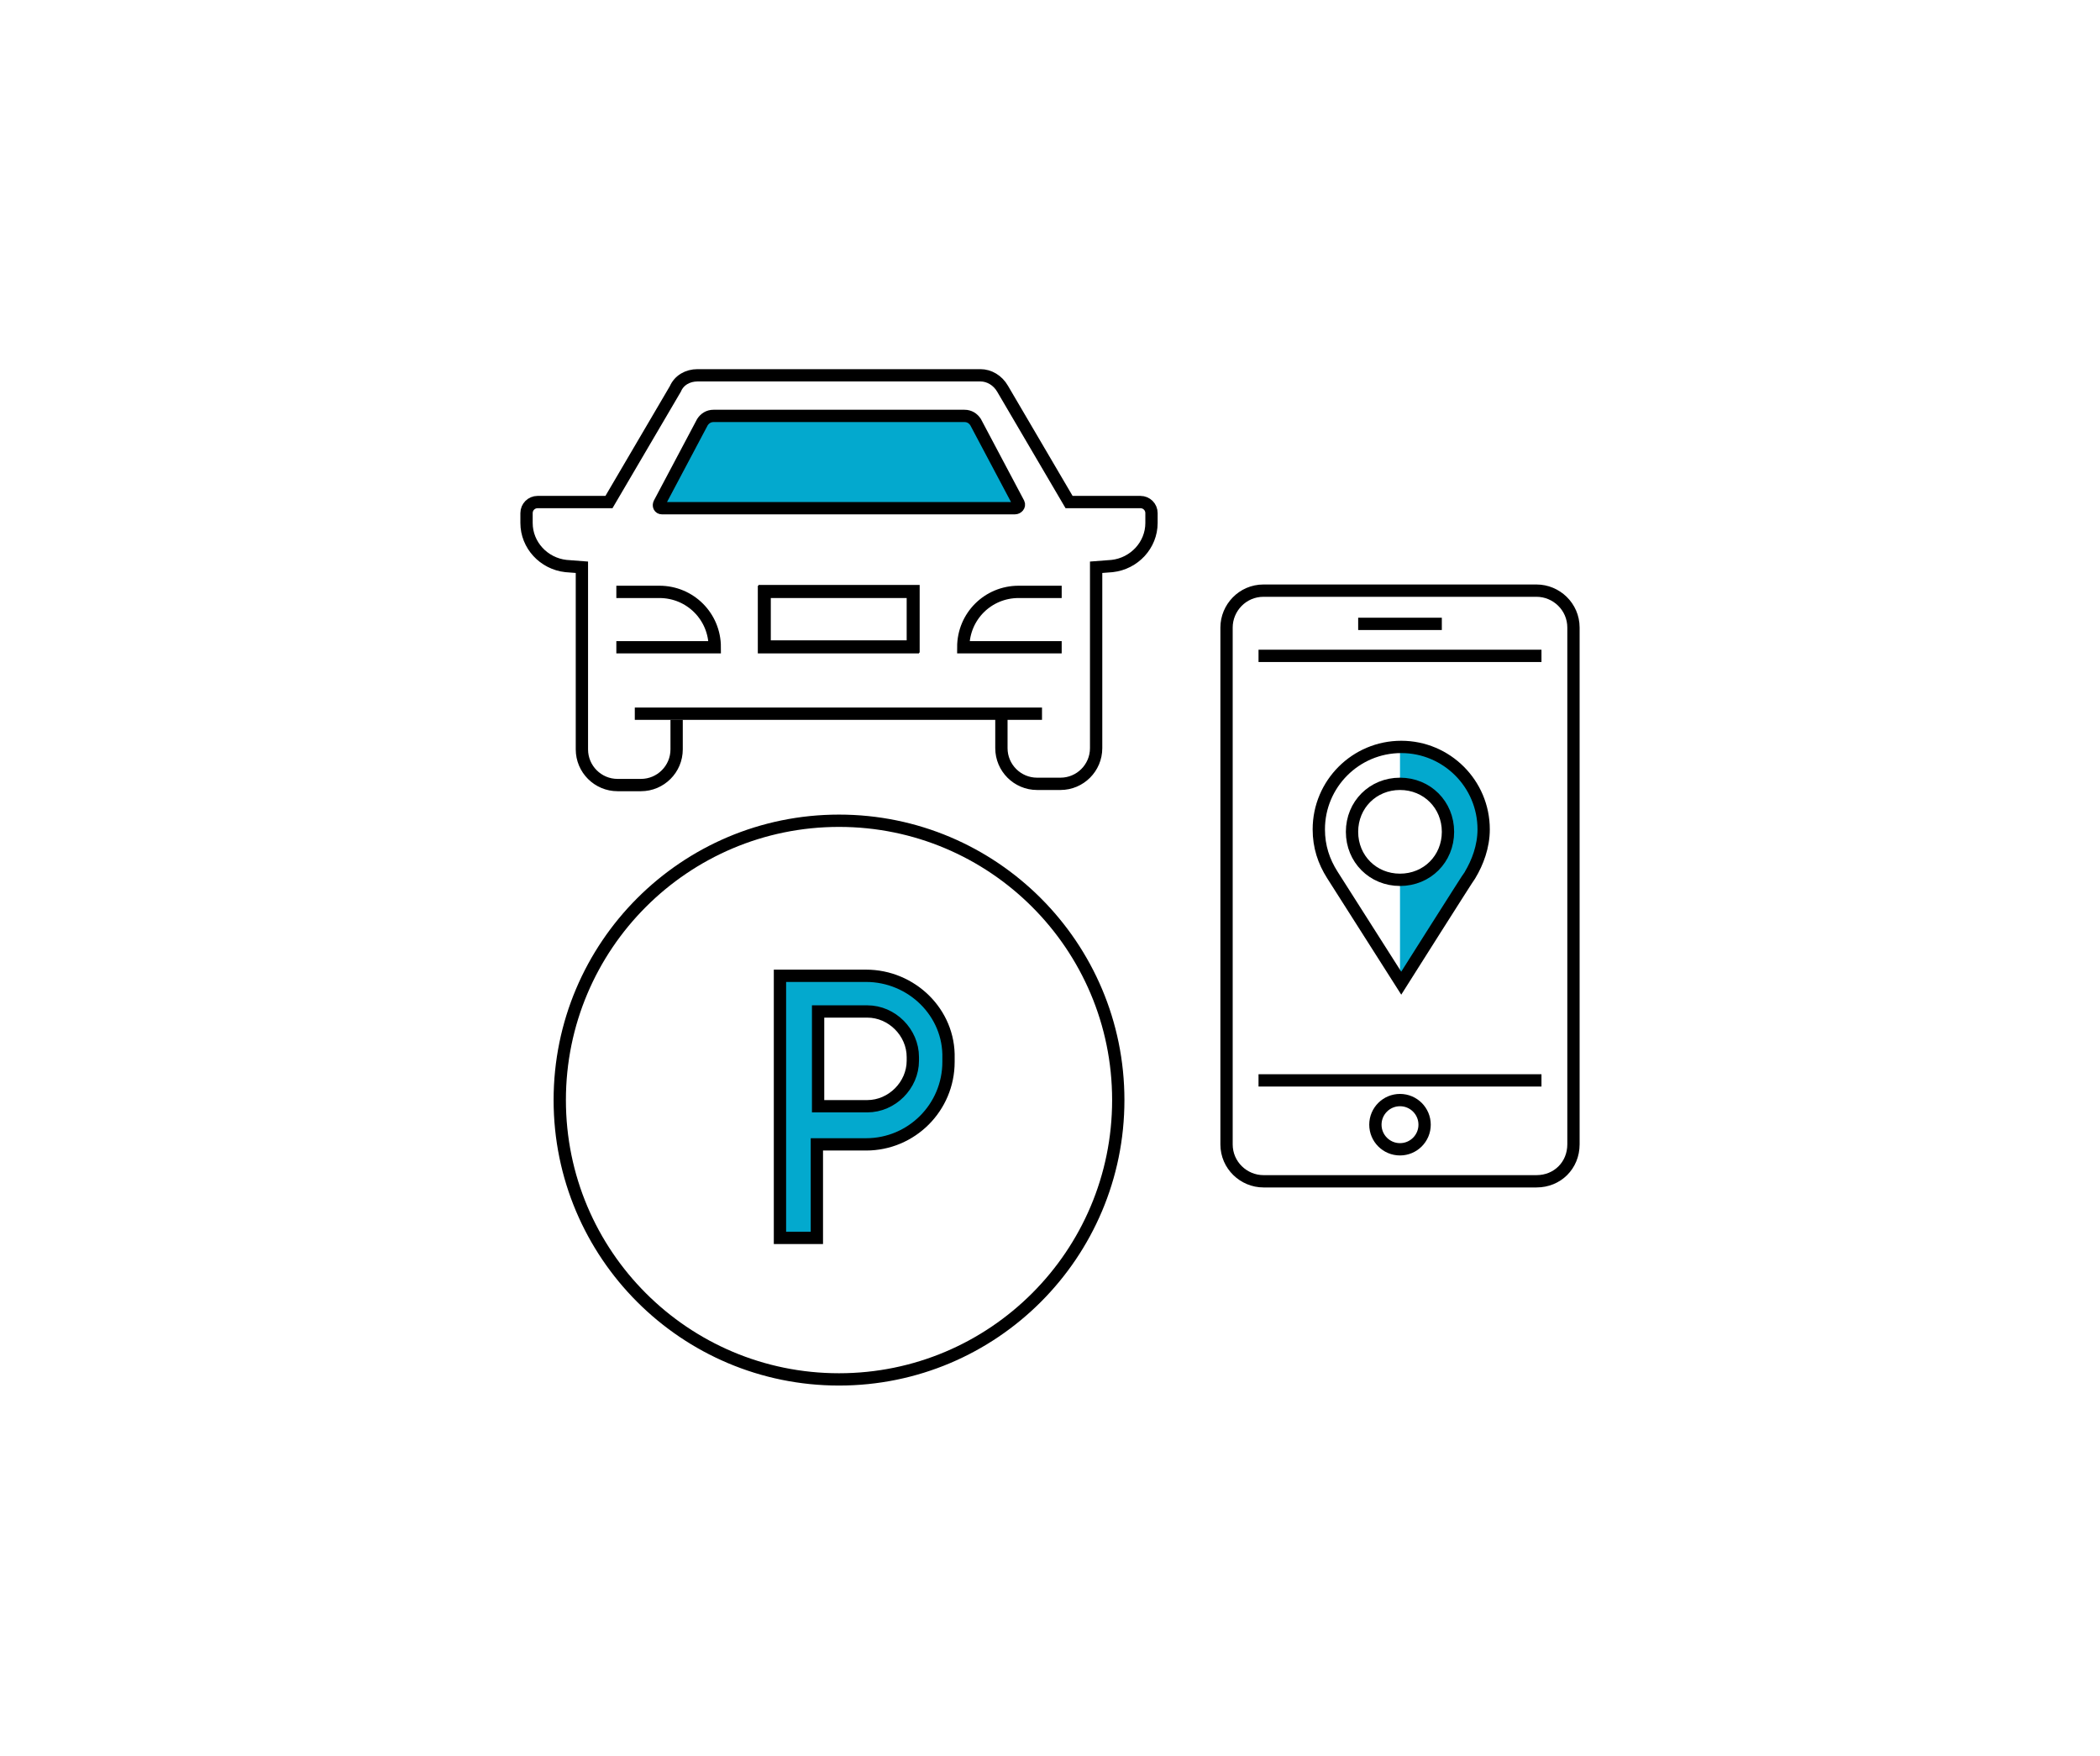 <?xml version="1.0" encoding="utf-8"?>
<!-- Generator: Adobe Illustrator 20.1.0, SVG Export Plug-In . SVG Version: 6.00 Build 0)  -->
<svg version="1.1" id="Layer_1" xmlns="http://www.w3.org/2000/svg" xmlns:xlink="http://www.w3.org/1999/xlink" x="0px" y="0px"
	 viewBox="0 0 170.7 142.7" style="enable-background:new 0 0 170.7 142.7;" xml:space="preserve">
<style type="text/css">
	.st0{fill:#03A9CE;}
	.st1{fill:none;stroke:#000000;stroke-linecap:round;stroke-miterlimit:10;}
	.st2{fill:#03A9CE;stroke:#000000;stroke-miterlimit:10;}
	.st3{fill:none;stroke:#000000;stroke-miterlimit:10;}
</style>
<g>
	<path class="st0" d="M113.8,63.7c2.2,0,3.9,1.7,3.9,3.9s-1.7,3.9-3.9,3.9V80c0,0,5.5-8.7,5.6-8.8c0,0,0,0,0,0c0,0,0,0,0,0h0
		c0.7-1.1,1.1-2.3,1.1-3.7c0-3.7-3-6.7-6.7-6.7V63.7z"/>
	<g>
		<circle class="st1" cx="68.2" cy="89.4" r="22.7"/>
		<path class="st2" d="M70.4,79.3h-7v12.2v1.5v7.6h3v-7.6h4c3.7,0,6.7-3,6.7-6.7V86C77.2,82.3,74.1,79.3,70.4,79.3z M74.2,86.2
			c0,2-1.7,3.7-3.7,3.7h-4v-7.7h4c2,0,3.7,1.7,3.7,3.7V86.2z"/>
	</g>
	<g>
		<path class="st3" d="M124.9,96h-22.2c-1.6,0-3-1.3-3-3v-42c0-1.6,1.3-3,3-3h22.2c1.6,0,3,1.3,3,3v42C127.9,94.7,126.6,96,124.9,96
			z"/>
		<line class="st3" x1="110.4" y1="50.7" x2="117.2" y2="50.7"/>
		<line class="st3" x1="102.3" y1="53.3" x2="125.3" y2="53.3"/>
		<line class="st3" x1="102.3" y1="87.8" x2="125.3" y2="87.8"/>
		<circle class="st3" cx="113.8" cy="91.4" r="2"/>
	</g>
	<path class="st3" d="M120.6,67.4c0-3.7-3-6.7-6.7-6.7c-3.7,0-6.7,3-6.7,6.7c0,1.4,0.4,2.6,1.1,3.7h0l0,0c0,0,0,0,0,0l5.6,8.8
		c0,0,5.5-8.7,5.6-8.8c0,0,0,0,0,0c0,0,0,0,0,0h0C120.1,70.1,120.6,68.8,120.6,67.4z M113.8,71.5c-2.2,0-3.9-1.7-3.9-3.9
		s1.7-3.9,3.9-3.9c2.2,0,3.9,1.7,3.9,3.9S116,71.5,113.8,71.5z"/>
	<g>
		<path class="st3" d="M50.1,48.1h3.5c2.5,0,4.5,2,4.5,4.5v0h-8"/>
		<rect x="62.1" y="48.1" class="st3" width="12.1" height="4.5"/>
		<path class="st3" d="M86.3,48.1h-3.5c-2.5,0-4.5,2-4.5,4.5v0h8"/>
		
			<rect x="62.1" y="48.1" transform="matrix(-1 -4.495483e-11 4.495483e-11 -1 136.355 100.638)" class="st3" width="12.1" height="4.5"/>
		<path class="st3" d="M81.4,58.4v2.4c0,1.6,1.3,2.9,2.9,2.9h1.9c1.6,0,2.9-1.3,2.9-2.9V46.1l1.3-0.1c1.8-0.2,3.2-1.7,3.2-3.5v-0.8
			c0-0.5-0.4-0.9-0.9-0.9h-5.8l-5.4-9.2c-0.4-0.7-1.1-1.1-1.8-1.1H68.2H56.7c-0.8,0-1.5,0.4-1.8,1.1l-5.4,9.2h-5.8
			c-0.5,0-0.9,0.4-0.9,0.9v0.8c0,1.8,1.4,3.3,3.2,3.5l1.3,0.1v14.8c0,1.6,1.3,2.9,2.9,2.9h1.9c1.6,0,2.9-1.3,2.9-2.9v-2.4"/>
		<line class="st3" x1="51.6" y1="58" x2="84.7" y2="58"/>
		<path class="st2" d="M82.5,41.3H53.8c-0.2,0-0.3-0.2-0.2-0.4l3.5-6.6c0.2-0.3,0.5-0.5,0.9-0.5h20.4c0.4,0,0.7,0.2,0.9,0.5l3.5,6.6
			C82.9,41.1,82.7,41.3,82.5,41.3z"/>
	</g>
</g>
</svg>
